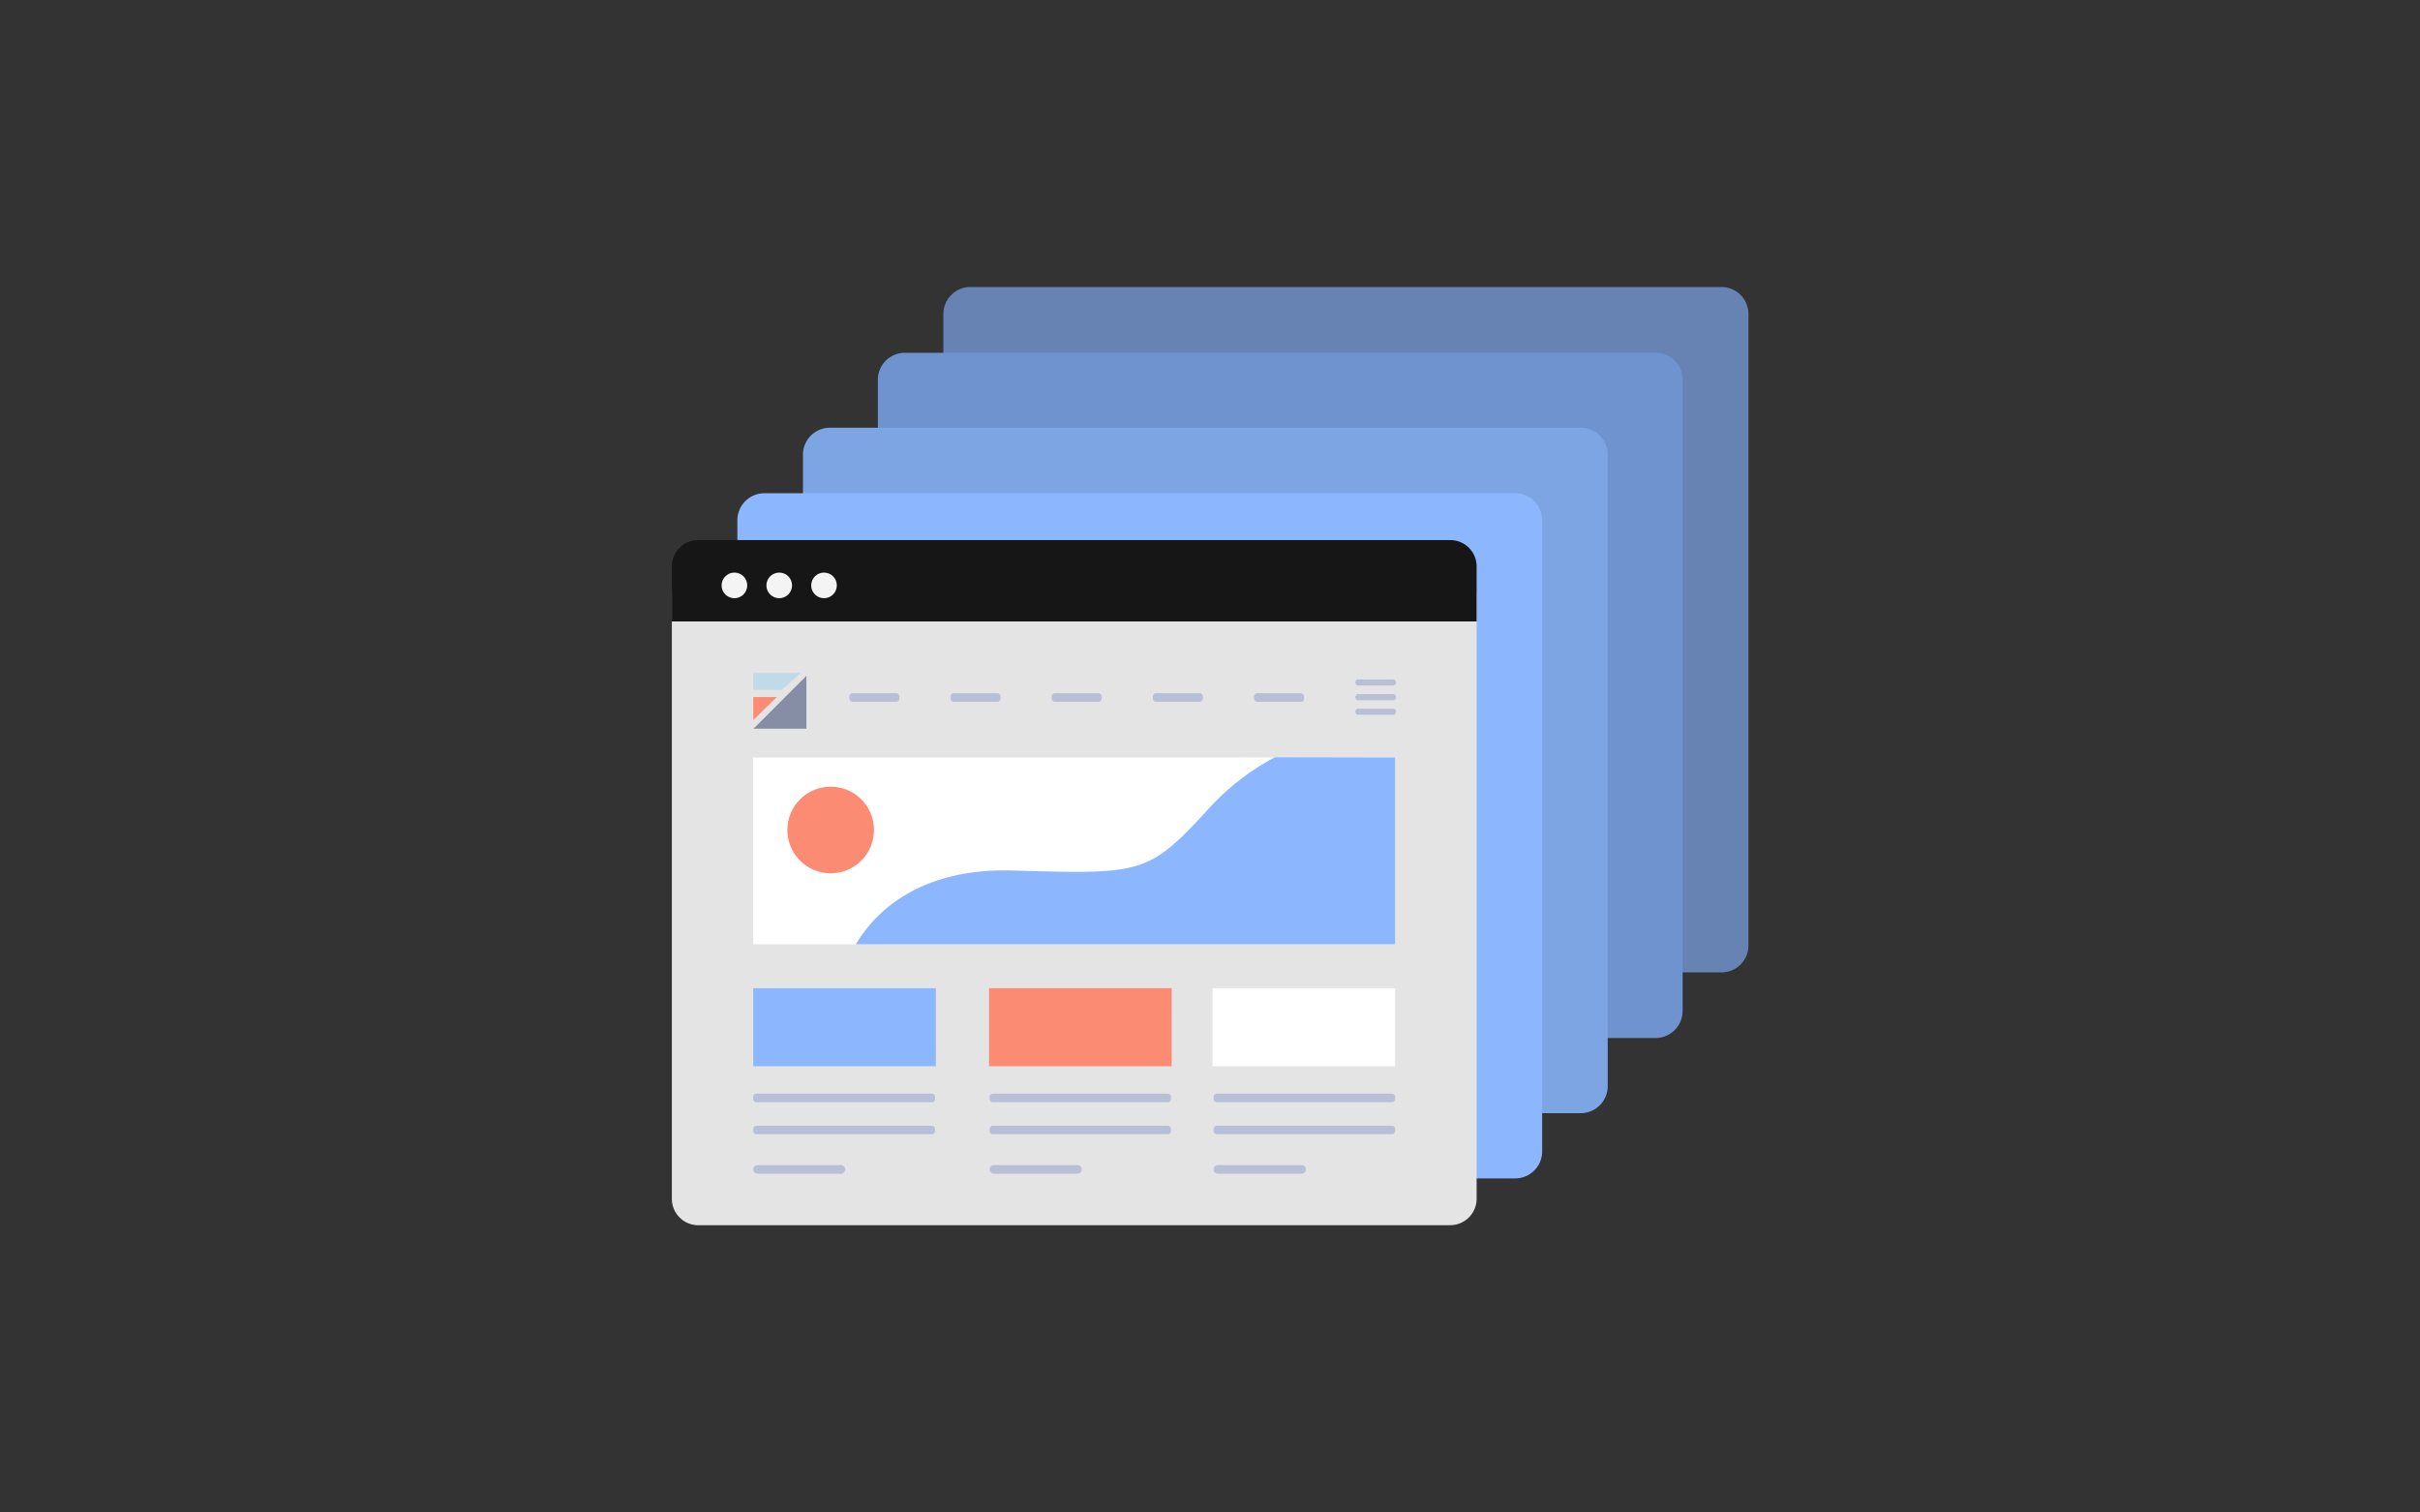 <svg xmlns="http://www.w3.org/2000/svg" viewBox="0 0 400 250"><rect x="0" y="0" width="400" height="250" fill="#333333" stroke="none"/><path d="M284.58,160.73H160.3a4.46,4.46,0,0,1-4.37-4.56V52a4.47,4.47,0,0,1,4.37-4.56H284.58A4.47,4.47,0,0,1,289,52V156.17A4.46,4.46,0,0,1,284.58,160.73Z" fill="#6683b4"/><path d="M273.75,171.57H149.47A4.47,4.47,0,0,1,145.1,167V62.88a4.47,4.47,0,0,1,4.37-4.57H273.75a4.48,4.48,0,0,1,4.37,4.57V167A4.48,4.48,0,0,1,273.75,171.57Z" fill="#6f93ce"/><path d="M261.37,184H137.09a4.47,4.47,0,0,1-4.37-4.56V75.26a4.45,4.45,0,0,1,4.37-4.56H261.37a4.47,4.47,0,0,1,4.37,4.56V179.39A4.48,4.48,0,0,1,261.37,184Z" fill="#7da4e3"/><path d="M250.53,194.78H126.25a4.47,4.47,0,0,1-4.37-4.56V86.09a4.47,4.47,0,0,1,4.37-4.56H250.53a4.46,4.46,0,0,1,4.37,4.56V190.22A4.46,4.46,0,0,1,250.53,194.78Z" fill="#8cb7ff"/><path d="M239.7,202.52H115.42a4.37,4.37,0,0,1-4.37-4.37h0V98.38A4.37,4.37,0,0,1,115.42,94H239.7a4.37,4.37,0,0,1,4.37,4.37v99.77a4.37,4.37,0,0,1-4.37,4.37Z" fill="#e4e4e4"/><path d="M244.07,102.72V93.64a4.36,4.36,0,0,0-4.37-4.37H115.42a4.37,4.37,0,0,0-4.37,4.37h0v9.08Z" fill="#161616"/><circle cx="121.39" cy="96.76" r="2.12" fill="#f5f4f5"/><circle cx="128.8" cy="96.76" r="2.12" fill="#f5f4f5"/><circle cx="136.2" cy="96.76" r="2.12" fill="#f5f4f5"/><path d="M230.09,112.31H224.4a.52.52,0,0,0,0,1h5.69a.52.52,0,1,0,0-1Z" fill="#b7c0d6"/><path d="M230.09,114.73H224.4a.52.52,0,0,0,0,1h5.69a.52.52,0,1,0,0-1Z" fill="#b7c0d6"/><path d="M230.09,117.14H224.4a.52.52,0,0,0,0,1h5.69a.52.52,0,1,0,0-1Z" fill="#b7c0d6"/><rect x="124.5" y="125.2" width="106.1" height="30.89" fill="#fff"/><path d="M230.6,125.2v30.89H141.46c3.64-6.13,11.38-12.64,26-12.2,21.12.62,22.31.62,31.88-9.73a40,40,0,0,1,11.41-9Z" fill="#8cb7ff"/><path d="M215,116h-7.17a.55.55,0,0,1-.55-.55v-.32a.55.55,0,0,1,.55-.55H215a.55.55,0,0,1,.55.55v.32A.55.55,0,0,1,215,116Z" fill="#b7c0d6"/><path d="M198.28,116H191.1a.55.55,0,0,1-.55-.55v-.32a.55.55,0,0,1,.55-.55h7.17a.55.55,0,0,1,.55.55v.32A.55.55,0,0,1,198.28,116Z" fill="#b7c0d6"/><path d="M181.56,116h-7.18a.56.56,0,0,1-.55-.55v-.32a.56.56,0,0,1,.55-.55h7.18a.55.55,0,0,1,.54.55v.32A.55.55,0,0,1,181.56,116Z" fill="#b7c0d6"/><path d="M164.83,116h-7.17a.55.55,0,0,1-.55-.55v-.32a.55.55,0,0,1,.55-.55h7.17a.55.55,0,0,1,.55.55v.32A.55.55,0,0,1,164.83,116Z" fill="#b7c0d6"/><path d="M148.11,116h-7.17a.55.55,0,0,1-.55-.55v-.32a.55.55,0,0,1,.55-.55h7.17a.55.55,0,0,1,.55.55v.32A.55.55,0,0,1,148.11,116Z" fill="#b7c0d6"/><path d="M154,182.19H125.05a.55.55,0,0,1-.55-.55v-.32a.56.56,0,0,1,.55-.55H154a.55.55,0,0,1,.55.55v.32A.54.54,0,0,1,154,182.19Z" fill="#b7c0d6"/><path d="M154,187.48H125.05a.55.55,0,0,1-.55-.54v-.32a.55.55,0,0,1,.55-.55H154a.54.54,0,0,1,.55.55v.32A.54.54,0,0,1,154,187.48Z" fill="#b7c0d6"/><path d="M139,194H125.21a.71.71,0,0,1-.71-.71h0a.71.71,0,0,1,.71-.71H139a.71.71,0,0,1,.71.71h0A.71.71,0,0,1,139,194Z" fill="#b7c0d6"/><path d="M193,182.19H164.12a.55.55,0,0,1-.55-.55v-.32a.56.56,0,0,1,.55-.55H193a.56.56,0,0,1,.55.55v.32A.55.55,0,0,1,193,182.19Z" fill="#b7c0d6"/><path d="M193,187.48H164.12a.55.55,0,0,1-.55-.54v-.32a.55.55,0,0,1,.55-.55H193a.55.55,0,0,1,.55.55v.32A.55.55,0,0,1,193,187.48Z" fill="#b7c0d6"/><path d="M178.1,194H164.28a.71.71,0,0,1-.71-.71h0a.71.71,0,0,1,.71-.71H178.1a.72.72,0,0,1,.71.71h0A.72.72,0,0,1,178.1,194Z" fill="#b7c0d6"/><path d="M230.05,182.19h-28.9a.54.54,0,0,1-.55-.55v-.32a.55.55,0,0,1,.55-.55h28.9a.55.55,0,0,1,.55.55v.32A.54.54,0,0,1,230.05,182.19Z" fill="#b7c0d6"/><path d="M230.05,187.48h-28.9a.54.54,0,0,1-.55-.54v-.32a.54.54,0,0,1,.55-.55h28.9a.54.54,0,0,1,.55.55v.32A.54.54,0,0,1,230.05,187.48Z" fill="#b7c0d6"/><path d="M215.12,194H201.31a.71.71,0,0,1-.71-.71h0a.71.71,0,0,1,.71-.71h13.81a.71.71,0,0,1,.71.71h0A.71.71,0,0,1,215.12,194Z" fill="#b7c0d6"/><rect x="124.5" y="163.34" width="30.18" height="12.9" fill="#8cb7ff"/><rect x="200.42" y="163.34" width="30.18" height="12.9" fill="#fff"/><rect x="163.48" y="163.34" width="30.18" height="12.9" fill="#fb8b73"/><path d="M124.55,120.45l8.74-8.74v8.74Z" fill="#858ea4"/><path d="M124.51,119v-3.79h3.89Z" fill="#fb8b73"/><path d="M124.5,114v-2.77h7.89L129.24,114Z" fill="#c0dbe7"/><circle cx="137.3" cy="137.19" r="7.16" fill="#fb8b73"/></svg>